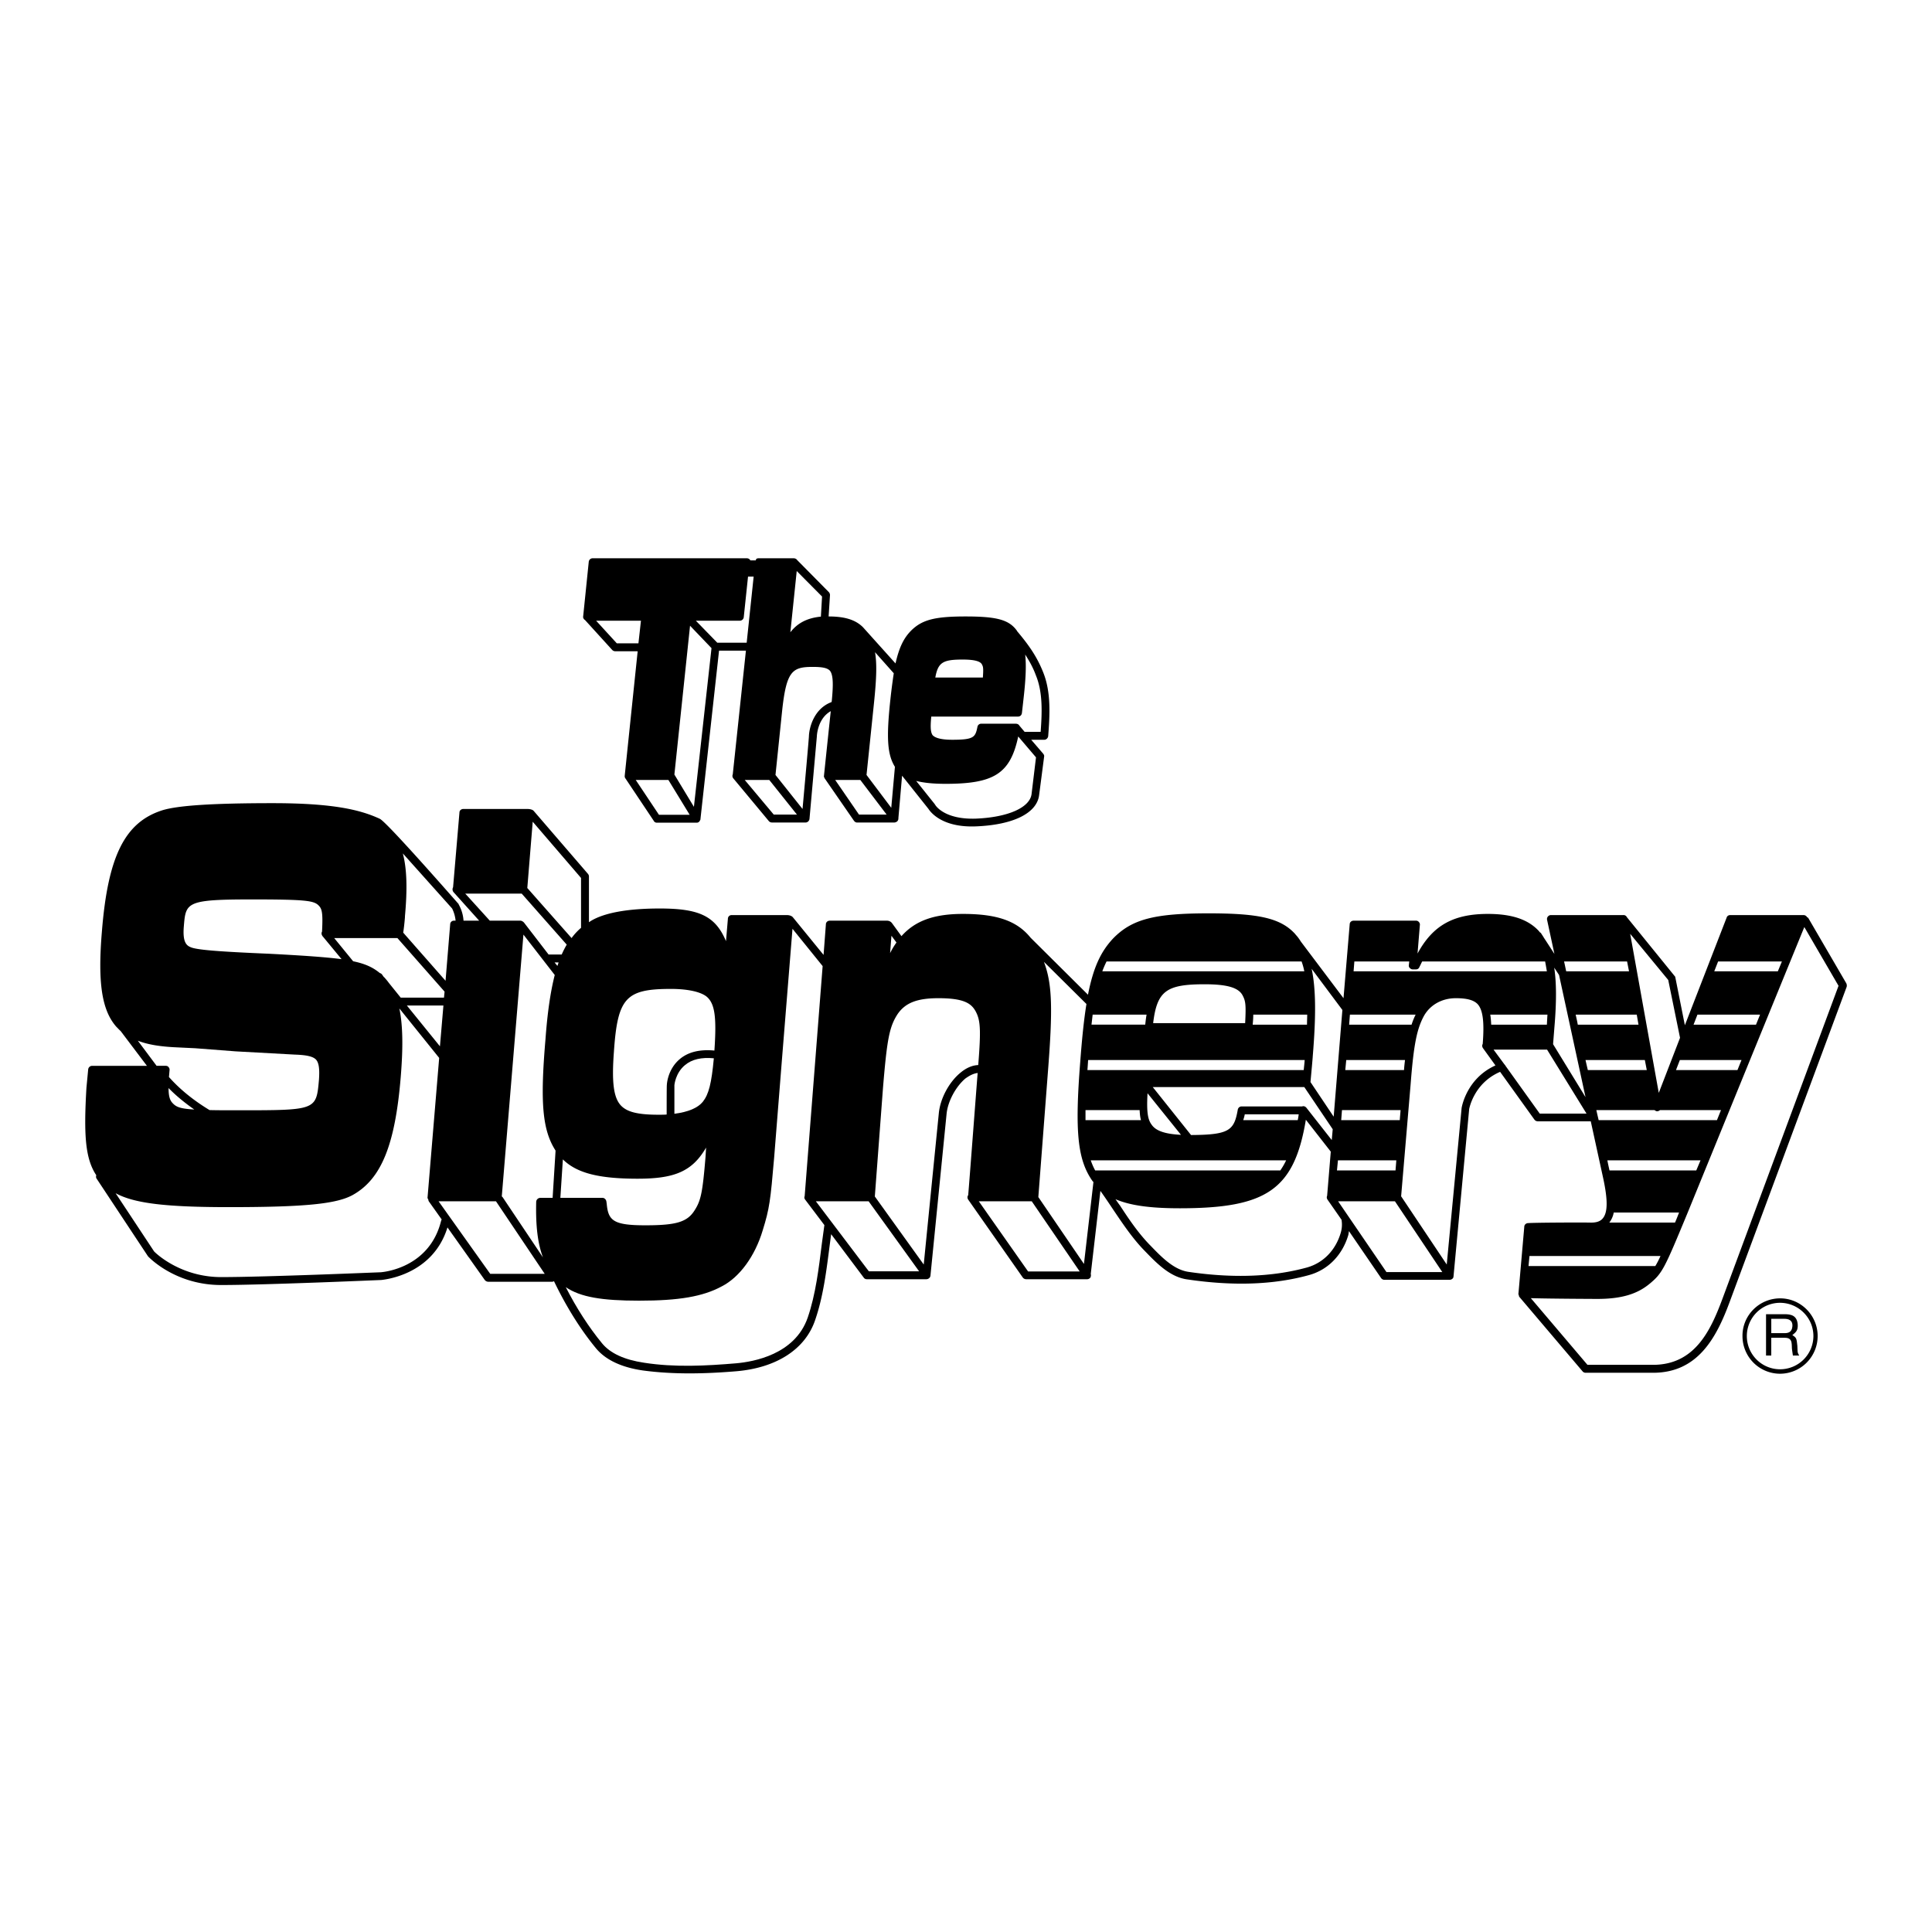 <svg xmlns="http://www.w3.org/2000/svg" width="2500" height="2500" viewBox="0 0 192.756 192.756"><g fill-rule="evenodd" clip-rule="evenodd"><path fill="#fff" d="M0 0h192.756v192.756H0V0z"/><path d="M181.348 133.297c0-2.062-1.678-3.76-3.74-3.76-2.084 0-3.779 1.697-3.76 3.76a3.752 3.752 0 0 0 3.76 3.76 3.762 3.762 0 0 0 3.74-3.76zM58.375 61.87l2.7 2.97a.411.411 0 0 0 .289.135h2.256s-1.292 12.399-1.292 12.438v.039c0 .077.02.135.058.193l2.834 4.242a.342.342 0 0 0 .308.193h3.973a.337.337 0 0 0 .328-.213c.039-.058.058-.096.058-.154v-.02l1.852-16.777h2.681l-1.312 12.342a.387.387 0 0 0 .058.405l3.529 4.243a.4.4 0 0 0 .309.154h3.336c.212.02.405-.154.424-.367l.733-8.214c0-.097.077-1.794 1.388-2.526-.212 1.986-.675 6.421-.675 6.421v.019a.224.224 0 0 0 .039.193c0 .02 0 .02.019.039v.02l2.931 4.242c.077.097.173.174.29.174H89.249c.154-.02.289-.097.347-.231.039-.077.039-.154.039-.231L90 77.393l2.623 3.298c.174.27 1.311 1.909 4.783 1.755 3.721-.154 6.055-1.331 6.268-3.124l.5-3.838c.02-.096-.02-.192-.096-.289l-1.195-1.389h1.311c.193 0 .367-.173.385-.366.154-2.044.309-4.358-.5-6.363-.637-1.601-1.467-2.758-2.604-4.107v-.02c-.791-1.119-2.006-1.446-5.149-1.446-3.066 0-4.338.328-5.438 1.427-.733.752-1.176 1.658-1.543 3.259l-3.24-3.606-.058-.058c-.752-.713-1.812-1.022-3.375-1.022l.136-2.121a.44.44 0 0 0-.116-.309l-3.163-3.201c-.058-.097-.193-.174-.347-.174H75.73c-.193 0-.29.02-.328.212h-.54c-.058-.135-.212-.212-.347-.212H59.108a.39.39 0 0 0-.367.348l-.559 5.457c-.02.097.019.193.096.289.039.038.078.058.097.077z"/><path fill="#fff" d="M69.232 80.498l-1.948-3.221 1.562-14.848 2.141 2.237-1.755 15.832zM61.538 64.184l-2.064-2.257h4.474l-.251 2.257h-2.159zM71.565 64.126l-2.141-2.199h4.397a.395.395 0 0 0 .385-.366l.425-4.03h.559v.019l-.694 6.576h-2.931zM78.854 63.084l.636-6.113 2.526 2.545-.116 2.005c-1.368.137-2.332.638-3.046 1.563zM80.706 73.44c.02-.019-.443 5.129-.637 7.271l-2.699-3.394.655-6.326c.425-4.03 1.003-4.454 3.047-4.454.964 0 1.446.096 1.717.366.366.424.347 1.504.192 3.085 0 0-.019.02-.019.058-1.716.637-2.218 2.468-2.256 3.394zM97.387 81.674c-3.182.116-4.07-1.331-4.089-1.389-.019-.019-.039-.038-.039-.058l-1.851-2.314c.771.193 1.697.29 2.931.29 4.821 0 6.459-1.003 7.25-4.724l1.773 2.082-.443 3.664c-.173 1.35-2.351 2.315-5.532 2.449zM103.826 73.016h-1.6l-.521-.617c-.076-.135-.211-.193-.365-.193h-3.434a.375.375 0 0 0-.385.308c-.213 1.042-.348 1.292-2.526 1.292-1.061 0-1.716-.173-1.967-.481-.154-.271-.231-.637-.115-1.832h8.658c.213 0 .367-.154.387-.367.076-.636.154-1.369.172-1.523.213-1.871.271-3.24.154-4.3.406.636.773 1.272 1.062 2.063.713 1.716.617 3.779.48 5.65zM89.287 76.506l-.366 4.088-2.468-3.278.752-7.251c.25-2.43.289-3.876.096-4.995l1.871 2.102a58.613 58.613 0 0 0-.347 2.7c-.406 3.799-.29 5.42.462 6.634zM96.056 65.804c1.504 0 1.831.29 1.928.521.02.019.02.019.02.039.096.193.115.405.057 1.234h-4.744c.27-1.524.772-1.794 2.739-1.794z"/><path d="M168.1 102.289l-.965-4.84-4.82-5.94a.363.363 0 0 0-.346-.212h-7.252a.396.396 0 0 0-.289.154c-.078.096-.096.212-.078.309l.734 3.413-.887-1.369c-.137-.193-.252-.405-.387-.598l-.059-.096a.451.451 0 0 0-.115-.096c-.039-.02-.057-.077-.096-.116-1.061-1.157-2.682-1.716-5.092-1.716-3.432 0-5.496 1.138-7.02 3.953l.232-2.835a.356.356 0 0 0-.096-.308.348.348 0 0 0-.291-.135h-6.229c-.211 0-.385.154-.385.367l-.617 7.367-4.242-5.632c-.174-.27-.328-.501-.541-.713v-.02l-.02-.02c-1.445-1.6-3.625-2.082-8.658-2.082-5.457 0-7.674.598-9.545 2.526-1.215 1.311-1.947 2.854-2.488 5.593l-5.727-5.689c-1.369-1.697-3.395-2.372-6.75-2.372-2.834 0-4.744.655-6.132 2.218l-.925-1.273a.617.617 0 0 0-.521-.27h-5.708c-.212 0-.386.154-.386.367l-.231 3.047-3.066-3.76c-.135-.154-.386-.212-.579-.212h-5.534a.366.366 0 0 0-.367.366l-.189 2.235c-1.061-2.526-2.7-3.259-6.614-3.259-3.24 0-5.573.443-6.885 1.253a17.52 17.52 0 0 1-.174.116v-4.57a.404.404 0 0 0-.096-.25l-5.418-6.287c-.135-.154-.444-.192-.637-.192h-6.383c-.212 0-.386.154-.386.347l-.636 7.463a.443.443 0 0 0 .039.482l2.565 2.854h-1.562a3.77 3.77 0 0 0-.482-1.62c0-.039-.02-.058-.039-.077-.752-.848-7.116-8.119-7.829-8.466-1.909-.887-4.609-1.562-10.683-1.562-5.998 0-9.488.231-11.03.714-3.741 1.195-5.419 4.608-6.017 12.091-.424 5.072-.02 7.83 1.427 9.488.135.135.27.289.444.443l2.622 3.471H9.182a.396.396 0 0 0-.385.367l-.174 1.832c-.27 4.646-.135 7.039.983 8.715-.038.117-.038.252.039.348l5.091 7.695c.019.018.019.037.039.057.116.117 2.719 2.854 7.289 2.854 4.435 0 15.852-.5 15.967-.5.058-.02 5.11-.367 6.614-5.246l3.722 5.246a.465.465 0 0 0 .328.174h6.383a.32.32 0 0 0 .192-.059c1.196 2.488 2.623 4.801 4.204 6.711.945 1.137 2.526 1.891 4.667 2.199 3.144.424 6.364.326 9.353.076 3.991-.348 6.846-2.199 7.829-5.092.829-2.391 1.138-5.014 1.466-7.559l.135-1.021 3.24 4.318a.368.368 0 0 0 .309.174h5.959a.432.432 0 0 0 .366-.23c.02-.059.039-.115.039-.174l1.601-16.064c.115-1.271.925-2.756 1.889-3.566.309-.213.714-.482 1.216-.541-.039.367-.811 10.646-.946 12.188-.096.135-.096.291 0 .445l5.458 7.789a.435.435 0 0 0 .328.154h6.074c.154 0 .27-.076.348-.191.037-.117.057-.232.02-.328l.963-8.293c.443.617.869 1.254 1.293 1.891.926 1.369 1.889 2.814 3.066 4.029l.076.078c1.176 1.215 2.508 2.604 4.242 2.834 4.57.676 8.639.541 12.168-.443 1.91-.539 3.316-2.025 3.896-4.012.02-.115.037-.25.057-.365l3.221 4.705a.415.415 0 0 0 .328.154h6.479a.438.438 0 0 0 .367-.193.559.559 0 0 0 .039-.154v-.02l1.561-16.68c.02-.078.482-2.584 3.086-3.703l3.434 4.783a.44.44 0 0 0 .328.154h5.283l1.254 5.746c.443 2.082.443 3.316-.039 3.914-.25.328-.676.463-1.293.443-.906-.02-5.803 0-6.246.059-.174.039-.311.174-.311.367l-.578 6.613a.274.274 0 0 0 .039.213c0 .057.02.135.059.174l6.285 7.404a.405.405 0 0 0 .309.154h6.73c4.416 0 6.287-3.395 7.637-7.039l11.686-31.471a.537.537 0 0 0-.039-.348l-3.76-6.459c-.037-.077-.096-.116-.174-.154v-.02a.41.41 0 0 0-.346-.173h-7.309c-.154 0-.309.097-.348.25l-4.168 10.741z"/><path fill="#fff" d="M63.427 77.817h3.259l2.121 3.472h-3.065l-2.315-3.472zM74.303 77.817h2.449l2.758 3.453h-2.314l-2.893-3.453zM83.328 77.817h2.507l2.623 3.453H85.7l-2.372-3.453zM70.119 109.926c-.501.617-1.465 1.021-2.834 1.195v-2.854s.096-1.217 1.061-2.006c.694-.58 1.639-.791 2.874-.676-.233 2.509-.504 3.589-1.101 4.341z"/><path d="M61.249 104.949c.366-5.398 1.176-6.285 5.688-6.285 1.678 0 2.989.289 3.587.789.791.695.983 2.006.752 5.361-1.446-.135-2.604.135-3.452.85-1.215 1.021-1.292 2.506-1.292 2.584-.019.02-.019 2.102-.019 2.949-.25.02-.54.02-.81.02-2.063 0-3.143-.27-3.76-.926-.714-.771-.926-2.256-.694-5.342zM107.779 105.895c-.559 7.059-.27 9.834 1.234 11.957.039.018.059.057.078.096l-.945 8.156-4.551-6.672.945-12.342c.5-6.344.463-8.889-.387-11.126l4.242 4.205c-.249 1.542-.442 3.411-.616 5.726zM88.805 95.096l.135-1.735.501.675a7.013 7.013 0 0 0-.636 1.06zM35.234 95.906l-1.89-2.314h6.306l4.705 5.342-.058.598h-4.319l-1.195-1.484c-.135-.193-.309-.387-.463-.561h-.02l-.192-.27a.377.377 0 0 0-.212-.135c-.675-.559-1.447-.926-2.662-1.176zM32.129 92.956c-.077.115-.058.289.039.424.019.039.058.077.077.097l1.832 2.218c-1.64-.212-3.915-.367-7.251-.54-5.014-.212-7.212-.386-7.81-.656-.424-.173-.81-.52-.675-2.082.193-2.392.231-2.681 6.788-2.681 5.303 0 6.152.116 6.634.579.366.346.463.731.366 2.641zM44.24 100.322l-.347 4.069-3.298-4.069h3.645zM52.223 93.245l3.124 4.031c-.424 1.658-.732 3.76-.925 6.422-.54 6.324-.309 9.043 1.002 11.088v.096l-.289 4.629h-1.234a.418.418 0 0 0-.405.385c-.058 2.449.154 4.166.675 5.555l-4.03-6.018c-.039-.02-.058-.059-.077-.076l2.159-26.112zM55.617 96.369l-.289-.348h.405c-.038.116-.077.212-.116.348zM55.907 119.51l.25-3.838c1.388 1.369 3.587 1.928 7.463 1.928 3.664 0 5.438-.713 6.827-3.105l-.058.945c-.29 3.529-.463 4.34-1.08 5.303-.733 1.178-1.832 1.506-4.917 1.506-3.182 0-3.703-.463-3.857-2.123 0-.018-.039-.27-.039-.27-.039-.191-.193-.346-.386-.346h-4.203zM57.025 93.591l-4.416-4.994.54-6.614 4.821 5.611v4.976a5.95 5.95 0 0 0-.945 1.021z" fill="#fff"/><path d="M46.419 89.156h5.631l4.493 5.091a9.379 9.379 0 0 0-.501.983H54.73l-2.449-3.182a.852.852 0 0 0-.135-.116c-.077-.039-.135-.077-.231-.077h-3.047l-2.449-2.699zM45.281 91.856a.367.367 0 0 0-.367.367l-.462 5.631-4.223-4.802c.096-.636.154-1.292.173-1.562v-.077c.25-2.738.193-4.744-.212-6.268l4.918 5.496a3.5 3.5 0 0 1 .347 1.215h-.174zM13.752 103.832c.984.385 2.198.578 3.703.654l2.025.098 4.011.309 5.939.326c1.195.039 1.812.193 2.102.502.289.328.367.945.289 2.025-.27 3.027-.27 3.027-8.061 3.027-1.157 0-2.083 0-2.854-.02-1.658-1.002-3.008-2.121-4.049-3.297l.058-.676a.357.357 0 0 0-.096-.309c-.058-.096-.174-.135-.29-.135h-.906l-1.871-2.504zM19.383 110.695c-1.428-.076-1.813-.27-2.141-.615-.27-.271-.424-.637-.424-1.523.733.752 1.6 1.464 2.565 2.138z" fill="#fff"/><path d="M44.009 121.805c-1.177 4.742-5.805 5.109-6.017 5.129-.115 0-11.512.482-15.928.482-4.011 0-6.479-2.334-6.691-2.564l-3.837-5.805c1.871 1.021 5.052 1.389 11.319 1.389 7.636 0 10.741-.328 12.342-1.215 2.835-1.582 4.223-4.977 4.782-11.744.251-3.027.212-5.188-.135-6.865l3.973 4.936-1.157 13.885c-.02.078.02.174.077.252a.32.32 0 0 0 .058.191l1.273 1.793a.714.714 0 0 0-.059.136z" fill="#fff"/><path fill="#fff" d="M43.758 119.855h5.727l4.859 7.233h-5.437l-5.149-7.233zM81.998 124.061c-.309 2.486-.617 5.07-1.408 7.385-1.273 3.703-5.418 4.416-7.135 4.57-2.969.252-6.132.424-9.198-.057-1.967-.291-3.375-.945-4.185-1.93-1.331-1.619-2.564-3.529-3.625-5.611 1.465 1.002 3.645 1.35 7.309 1.35 3.972 0 6.363-.404 8.253-1.426 1.774-.906 3.317-3.01 4.088-5.594.675-2.178.771-2.949 1.138-7.23 0-.02 1.465-18.455 1.832-22.852l3.008 3.722-1.793 22.948c-.058.115-.039.25.058.365l1.909 2.527-.251 1.833z"/><path fill="#fff" d="M81.4 119.855h5.265l5.033 6.983h-5.014l-5.284-6.983zM95.863 106.994c-1.157.926-2.063 2.604-2.198 4.088 0 0-1.157 11.57-1.504 15.08l-4.879-6.789.81-10.779c.405-4.916.636-6.15 1.466-7.424.771-1.119 1.947-1.58 4.069-1.58 2.507 0 3.258.5 3.702 1.291.482.887.559 1.773.27 5.381-.599.019-1.196.289-1.736.732zM97.656 119.855h5.283l4.784 7h-5.149l-4.918-7zM165.67 125.312h-13.074l-.096 1.004h12.65c.155-.252.327-.578.52-1.004zM167.521 120.975h-6.518a2.304 2.304 0 0 1-.443 1.002h6.557c.135-.309.27-.655.404-1.002zM169.662 115.768h-9.295c.076.406.154.732.213 1.004h8.658l.424-1.004zM139.309 115.768h-5.822l-.098 1.004h5.844c.019-.309.056-.657.076-1.004zM128.318 115.768h-19.496c.135.367.27.695.443 1.004h18.473a7.05 7.05 0 0 0 .58-1.004zM124.037 111.758h5.438a6.15 6.15 0 0 0 .096-.58h-5.379c-.04.213-.098.406-.155.58zM165.072 110.754h-5.805c.078.348.154.676.232 1.004H171.3l.404-1.004h-6.092a.392.392 0 0 1-.291.115c-.094 0-.171-.057-.249-.115zM139.734 110.754h-5.844l-.078 1.004h5.844c.02-.348.059-.676.078-1.004zM113.701 110.754h-5.4v1.004h5.535c-.078-.272-.117-.6-.135-1.004zM173.75 105.76h-6.15l-.387 1.002h6.133l.404-1.002zM164.107 105.76h-5.92c.078.348.154.676.232 1.002h5.881l-.193-1.002zM140.178 105.76h-5.863l-.096 1.002h5.861c.02-.346.059-.674.098-1.002zM130.168 105.76H108.57c-.02.076-.02.135-.02.193-.02.27-.037.559-.057.809h21.578c.04-.385.079-.733.097-1.002zM175.602 101.229h-6.248l-.387 1.001h6.23l.405-1.001zM163.299 101.229h-6.094c.076.348.154.674.211 1.002h6.057l-.174-1.002zM154.389 101.229h-5.707c.057.309.076.637.096 1.002h5.555c.017-.348.036-.674.056-1.002zM141.238 101.229h-6.557l-.078 1.002h6.229c.117-.366.252-.694.406-1.002zM114.26 102.23c.039-.348.076-.693.135-1.002h-5.381l-.115 1.002h5.361zM125.039 101.229c0 .289-.02.617-.059 1.002h5.42c0-.348.02-.674.02-1.002h-5.381zM177.781 95.925h-6.365l-.385.983h6.344l.406-.983zM162.334 95.925h-6.287c.078.328.135.635.213.983h6.268l-.194-.983zM140.602 95.925h-5.477l-.078.983h19.285a66.345 66.345 0 0 0-.174-.983h-12.266c-.096.173-.174.366-.27.54-.057.154-.174.25-.348.25h-.346c-.098 0-.193-.057-.271-.135a.322.322 0 0 1-.096-.289l.041-.366zM129.859 95.925h-19.457a9.45 9.45 0 0 0-.424.983h20.152a6.312 6.312 0 0 0-.271-.983zM120.18 98.201c2.295 0 3.432.346 3.818 1.156.27.521.328.906.23 2.719h-9.178c.386-3.221 1.331-3.875 5.13-3.875zM167.617 103.543l-1.176-5.768-3.798-4.608 2.853 15.87 2.121-5.494zM155.547 97.275l2.641 12.188-3.238-5.285.135-1.697c.211-2.467.211-4.416-.02-5.938l.482.732z"/><path d="M130.342 110.523c-.115-.135-.27-.193-.424-.135h-6.055a.39.39 0 0 0-.367.307c-.365 2.084-.828 2.527-4.666 2.547l-3.818-4.783h15.119l2.834 4.205-.096 1.08-2.527-3.221zM114.49 109.076l3.336 4.146c-1.561-.078-2.467-.385-2.893-.965-.384-.499-.558-1.136-.443-3.181zM133.93 100.766l-.869 10.645-2.314-3.453c.098-1.078.213-2.293.232-2.641.328-3.992.309-6.672-.115-8.658l3.066 4.107z" fill="#fff"/><path d="M133.852 121.746a2.84 2.84 0 0 1-.076 1.215c-.502 1.754-1.736 3.027-3.355 3.49-3.414.945-7.387 1.1-11.842.443-1.484-.213-2.719-1.504-3.799-2.623l-.076-.076c-1.139-1.176-2.082-2.564-2.971-3.934-.154-.193-.289-.406-.443-.617 1.486.637 3.51.906 6.422.906 8.658 0 11.416-1.852 12.574-8.832l2.486 3.182-.365 4.416c-.059.115-.039.25.037.367l1.408 2.023v.04z" fill="#fff"/><path fill="#fff" d="M133.504 119.855h5.67l4.724 7.059h-5.572l-4.822-7.059zM145.826 110.543c0 .037-1.137 11.936-1.484 15.619l-4.551-6.807.945-11.146c.309-4.051.637-5.592 1.35-6.885.637-1.1 1.812-1.734 3.162-1.734 1.119 0 1.793.191 2.18.596.521.58.676 1.775.502 3.973-.078.137-.059.271.02.406l1.252 1.734c-2.874 1.293-3.356 4.127-3.376 4.244zM150.205 106.338c-.039-.076-.078-.115-.115-.154l-1.08-1.465h5.34l3.936 6.383h-4.668l-3.413-4.764zM171.822 129.652c-1.176 3.143-2.758 6.518-6.904 6.518h-6.537l-5.65-6.652c2.025.059 6.576.076 6.635.076 2.352 0 3.953-.463 5.205-1.504 1.293-1.061 1.486-1.504 3.781-7.037 0 0 9.91-24.279 11.666-28.56l3.412 5.863-11.608 31.296zM180.924 133.297a3.328 3.328 0 0 1-3.316 3.316 3.315 3.315 0 1 1-.02-6.632c1.832 0 3.336 1.484 3.336 3.316z"/><path d="M176.199 135.244h.521v-1.773h1.369c.867 0 .617.771.713 1.254l.076.52h.637c-.23-.348-.154-.443-.193-.982-.076-.715-.076-.791-.5-1.061.404-.309.559-.502.539-1.023-.057-.943-.674-1.061-1.311-1.061h-1.852v4.126h.001z"/><path d="M178.051 131.58c.328 0 .848.098.771.791-.059.541-.406.637-.771.637h-1.33v-1.428h1.33z" fill="#fff"/></g></svg>